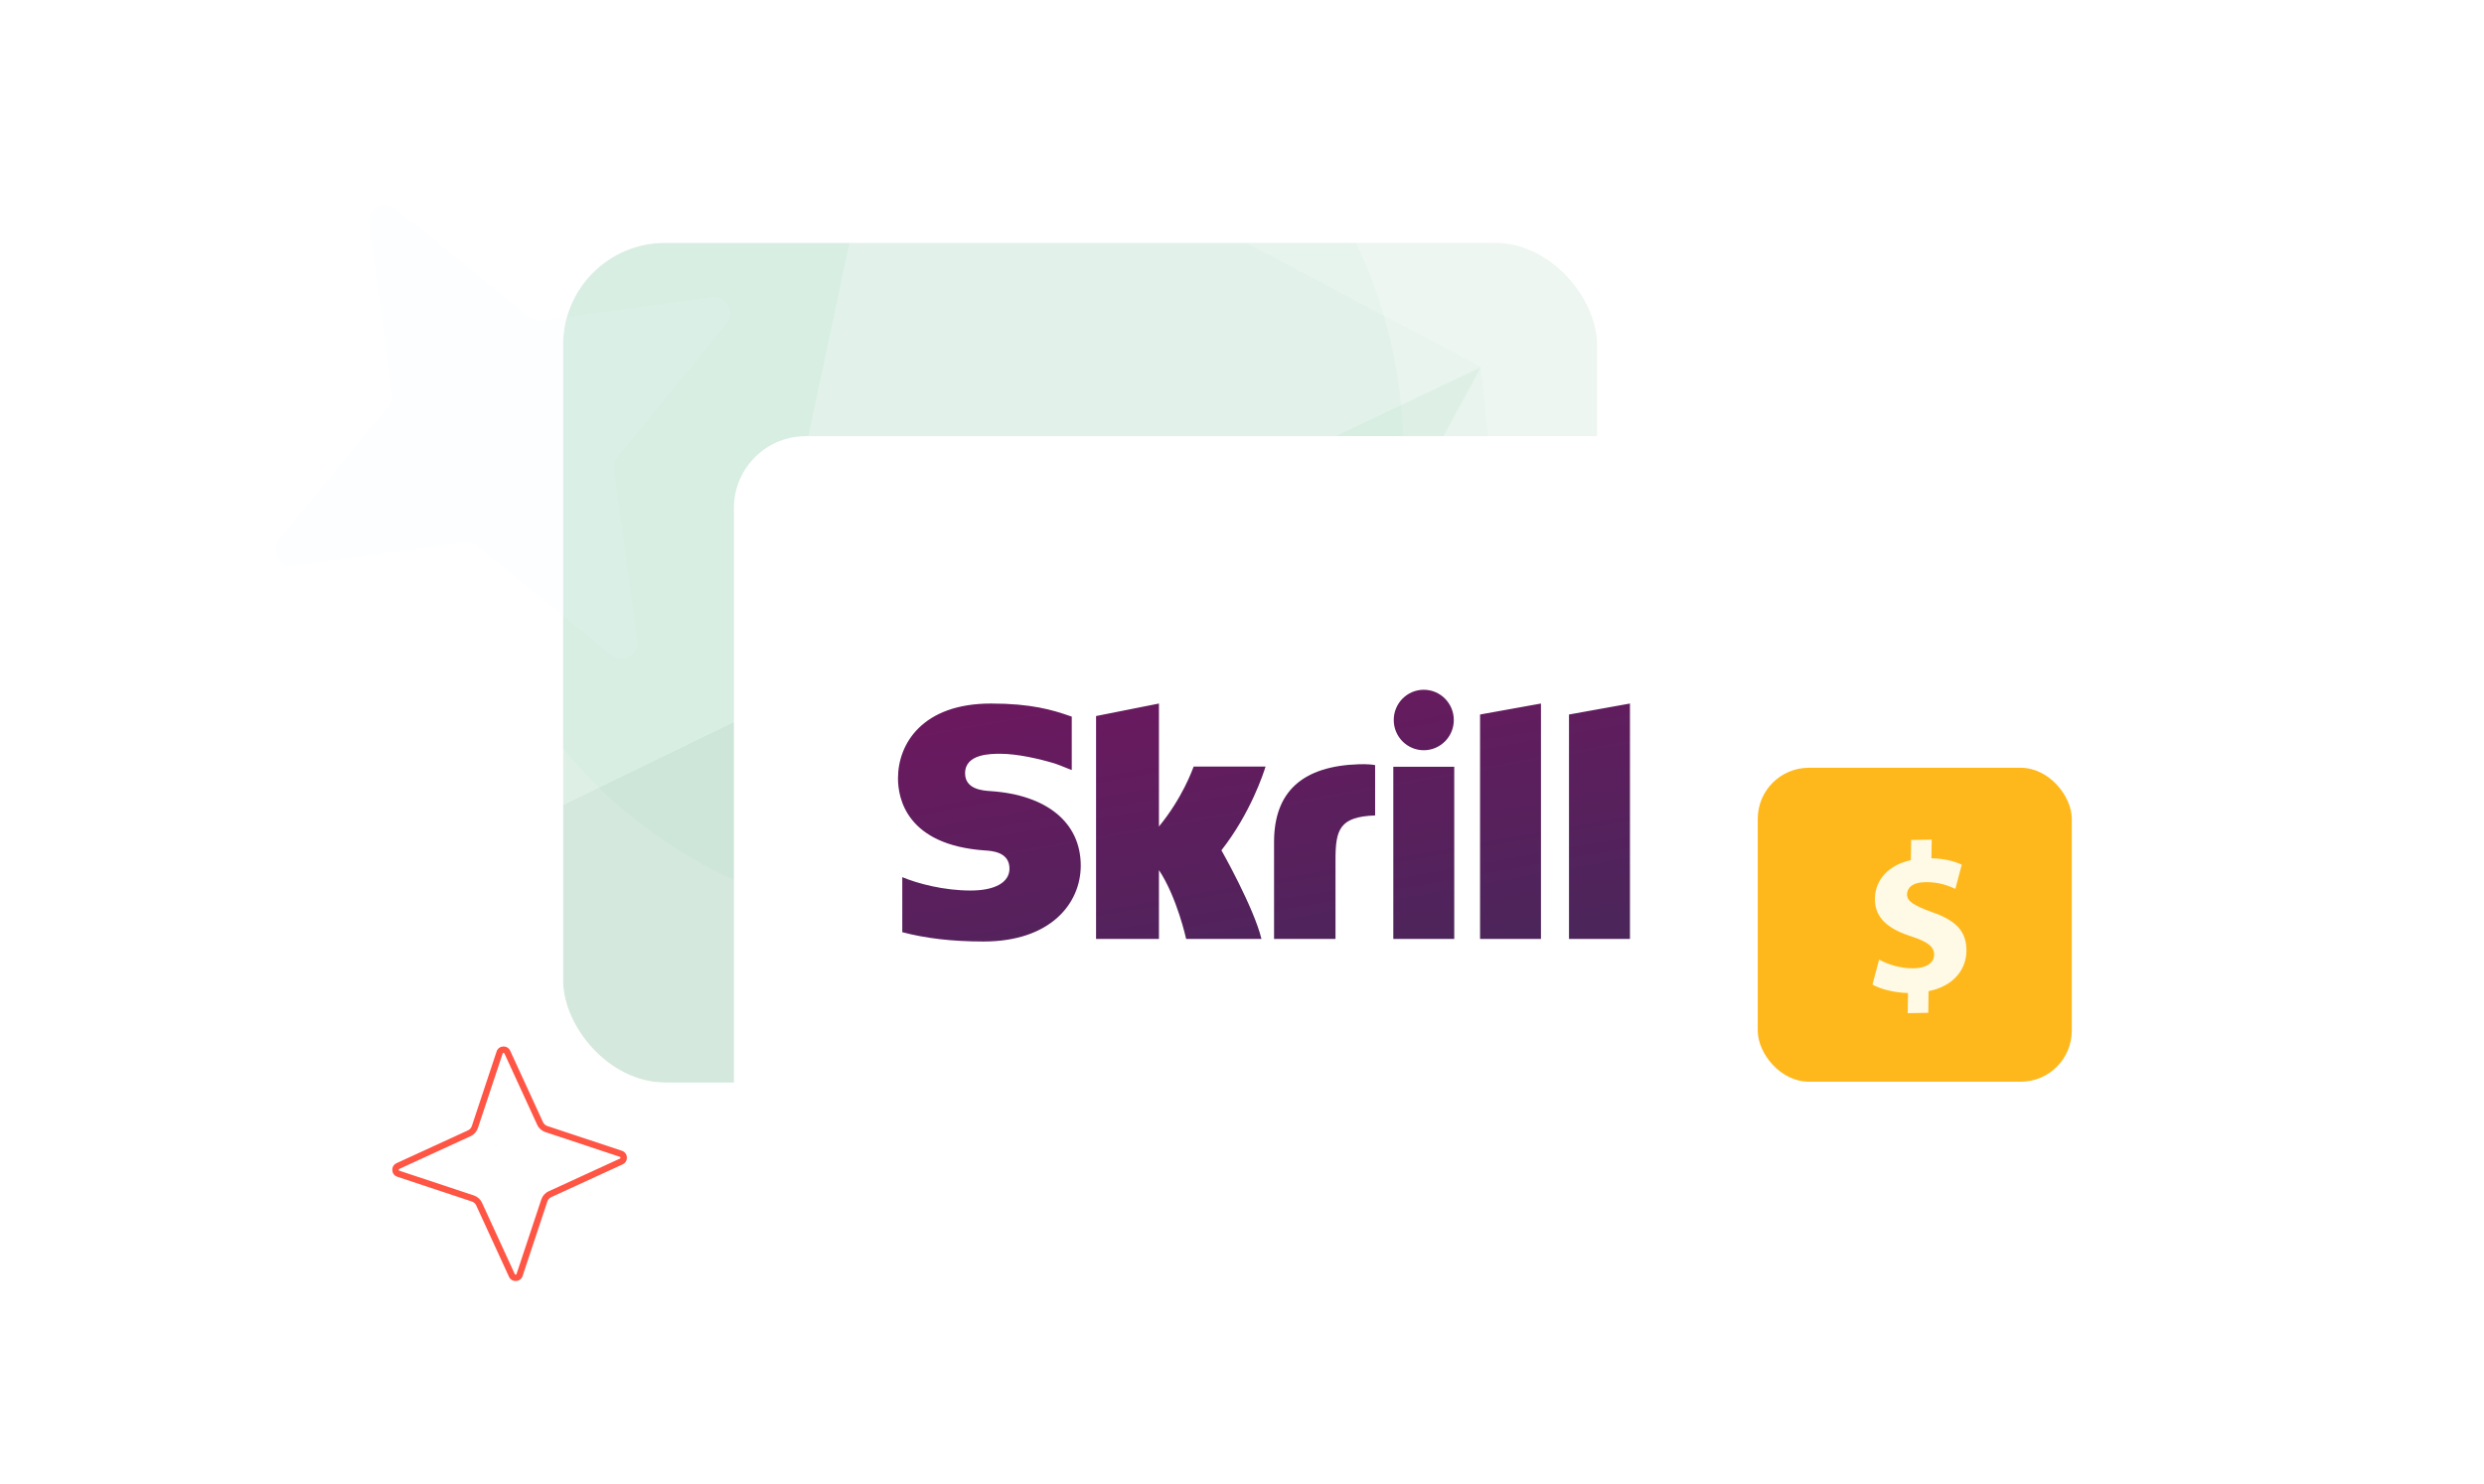 <svg width="900" height="538" viewBox="0 0 900 538" fill="none" xmlns="http://www.w3.org/2000/svg">
<path fill-rule="evenodd" clip-rule="evenodd" d="M197.569 410.287L197.558 410.283C196.276 409.844 195.204 408.903 194.633 407.648C194.632 407.646 194.631 407.645 194.63 407.643L182.753 381.786C182.753 381.785 182.752 381.784 182.752 381.783C182.703 381.68 182.654 381.644 182.622 381.626C182.577 381.6 182.509 381.581 182.425 381.585C182.341 381.59 182.275 381.618 182.234 381.648C182.203 381.67 182.161 381.709 182.127 381.811C182.127 381.81 182.127 381.811 182.127 381.811L173.147 408.844L173.144 408.855C172.704 410.137 171.764 411.209 170.509 411.781C170.507 411.781 170.505 411.782 170.503 411.783L144.646 423.66C144.645 423.66 144.644 423.661 144.643 423.661C144.54 423.71 144.504 423.759 144.486 423.792C144.461 423.836 144.441 423.904 144.446 423.988C144.451 424.072 144.478 424.138 144.508 424.18C144.531 424.21 144.57 424.252 144.67 424.286M144.672 424.286L171.705 433.266L171.715 433.269C172.998 433.709 174.07 434.649 174.641 435.904C174.642 435.906 174.643 435.908 174.644 435.91L186.52 461.767C186.521 461.768 186.521 461.769 186.522 461.77C186.57 461.873 186.62 461.909 186.652 461.927C186.697 461.952 186.765 461.972 186.849 461.967C186.933 461.962 186.999 461.935 187.04 461.905C187.071 461.883 187.113 461.843 187.147 461.742L196.126 434.708L196.13 434.698C196.569 433.416 197.509 432.344 198.764 431.772C198.766 431.771 198.768 431.77 198.771 431.769L224.627 419.893C224.628 419.892 224.629 419.892 224.63 419.891C224.733 419.843 224.769 419.793 224.788 419.761C224.813 419.716 224.833 419.648 224.828 419.564C224.823 419.481 224.795 419.415 224.765 419.373C224.743 419.343 224.704 419.3 224.602 419.267L197.569 410.287M225.603 421.99C227.789 420.973 227.597 417.826 225.332 417.072L198.308 408.096C197.604 407.854 197.034 407.344 196.736 406.687L184.85 380.81C183.833 378.624 180.686 378.816 179.933 381.081L170.956 408.105C170.715 408.81 170.204 409.379 169.548 409.677L143.671 421.563C141.485 422.58 141.677 425.727 143.941 426.48L170.966 435.457C171.67 435.699 172.24 436.209 172.538 436.865L184.423 462.742C185.44 464.928 188.587 464.737 189.341 462.472L198.318 435.448C198.559 434.743 199.07 434.173 199.726 433.876L225.603 421.99Z" fill="#FF5544"/>
<g clip-path="url(#clip0_11382_13321)">
<rect x="204" y="88" width="374.651" height="304.346" rx="37.003" fill="#F0F7F3"/>
<g filter="url(#filter0_f_11382_13321)">
<circle cx="336.898" cy="162.787" r="171.5" transform="rotate(90 336.898 162.787)" fill="#D5EFE2" fill-opacity="0.2"/>
</g>
<g filter="url(#filter1_f_11382_13321)">
<ellipse cx="564.562" cy="321.802" rx="113.5" ry="113.5" transform="rotate(90 564.562 321.802)" fill="#D5EFE2" fill-opacity="0.2"/>
</g>
<g opacity="0.12">
<path d="M271.467 258.883L348.173 334.545L292.962 426.029L110.123 337.205L271.467 258.883Z" fill="#007A3B"/>
<path d="M513.731 -71.345L442.435 83.062L322.429 19.328L513.731 -71.345Z" fill="#55BD8B"/>
<path d="M536.631 132.965L271.174 258.912L322.426 19.329L536.631 132.965Z" fill="#AADEC5"/>
<path d="M579.814 562.275L292.933 425.736L348.175 334.545L579.814 562.275Z" fill="#007A3B"/>
<path d="M579.488 562.014L400.144 385.497L536.632 132.963L579.488 562.014Z" fill="#AADEC5"/>
<path d="M536.633 132.964L705.223 53.012L579.519 562.307L536.633 132.964Z" fill="#D5EFE2"/>
<path d="M536.631 132.965L400.173 385.79L271.468 258.883L536.631 132.965Z" fill="#55BD8B"/>
<path d="M705.518 52.982L536.634 132.964L442.434 83.062L513.467 -71.022L705.518 52.982Z" fill="#D5EFE2"/>
<path d="M129.013 111.278L322.414 19.336L271.47 258.883L110.153 337.498L129.013 111.278Z" fill="#55BD8B"/>
</g>
</g>
<g filter="url(#filter2_d_11382_13321)">
<rect x="265.912" y="154.302" width="419.18" height="283.07" rx="26.034" fill="white"/>
</g>
<path fill-rule="evenodd" clip-rule="evenodd" d="M515.855 271.908C521.868 271.908 526.741 267.002 526.741 260.952C526.741 254.899 521.868 249.988 515.855 249.988C509.85 249.988 504.979 254.899 504.979 260.952C504.979 267.002 509.85 271.908 515.855 271.908ZM432.486 277.825C431.995 279.068 428.459 289.126 419.909 299.551V254.977L397.127 259.512V340.307H419.909V315.333C426.507 325.301 429.766 340.307 429.766 340.307H457.053C454.354 329.005 442.547 308.165 442.547 308.165C453.144 294.633 457.798 280.214 458.539 277.825H432.486ZM492.378 276.982C471.972 277.641 461.614 286.862 461.614 305.192V340.307H483.876V311.672C483.876 300.696 485.302 295.991 498.233 295.542V277.303C496.057 276.838 492.378 276.982 492.378 276.982ZM358.92 286.722C356.13 286.537 349.67 286.117 349.67 280.259C349.67 273.19 358.971 273.19 362.459 273.19C368.593 273.19 376.537 275.016 382.211 276.725C382.211 276.725 385.375 277.849 388.069 279L388.319 279.068V259.709L387.975 259.606C381.28 257.247 373.494 254.977 359.061 254.977C334.174 254.977 325.356 269.58 325.356 282.089C325.356 289.301 328.425 306.272 356.926 308.23C359.342 308.38 365.755 308.752 365.755 314.805C365.755 319.803 360.505 322.75 351.675 322.75C341.999 322.75 332.613 320.265 326.911 317.908V337.847C335.446 340.1 345.068 341.226 356.344 341.226C380.677 341.226 391.576 327.41 391.576 313.717C391.576 298.19 379.381 288.103 358.92 286.722ZM504.82 340.307H526.901V277.896H504.82V340.307ZM568.479 258.956V340.307H590.563V254.977L568.479 258.956ZM536.255 258.956L558.318 254.977V340.307H536.255V258.956Z" fill="url(#paint0_linear_11382_13321)"/>
<path d="M222.493 170.098L230.913 232.11C231.616 237.308 225.589 240.731 221.466 237.401L172.964 197.837C171.742 196.83 170.123 196.374 168.498 196.579L106.457 205.011C101.256 205.715 97.833 199.69 101.166 195.569L140.759 147.079C141.766 145.857 142.223 144.239 142.018 142.615L133.598 80.603C132.895 75.405 138.923 71.982 143.046 75.312L191.547 114.876C192.77 115.883 194.389 116.339 196.013 116.134L258.055 107.702C263.255 106.998 266.678 113.023 263.346 117.144L223.753 165.634C222.745 166.856 222.288 168.474 222.493 170.098Z" fill="#EBF2FF" fill-opacity="0.1"/>
<rect x="636.863" y="278.261" width="113.783" height="113.783" rx="18.501" fill="#FFB81C"/>
<path d="M691.207 367.206L691.307 359.897C686.219 359.759 681.3 358.466 678.434 356.829L680.837 347.786C684.003 349.495 688.466 351.026 693.405 350.937C697.738 350.855 700.721 349.11 700.767 346.034C700.807 343.113 698.401 341.309 692.804 339.49C684.712 336.873 679.216 333.126 679.317 325.667C679.41 318.898 684.193 313.503 692.344 311.737L692.445 304.427L699.891 304.29L699.797 311.058C704.885 311.195 708.289 312.209 710.782 313.392L708.46 322.125C706.496 321.316 703.025 319.611 697.551 319.711C692.612 319.805 690.988 321.984 690.955 324.138C690.922 326.678 693.558 328.243 699.985 330.584C708.985 333.647 712.573 337.808 712.479 344.732C712.386 351.58 707.521 357.511 698.759 359.214L698.652 367.059L691.206 367.197L691.207 367.206Z" fill="#FFFAE5"/>
<path d="M648.986 109.403L650.173 129.157C650.272 130.813 648.291 131.749 647.07 130.602L632.719 116.975C632.357 116.628 631.858 116.446 631.341 116.472L611.586 117.659C609.93 117.758 608.994 115.777 610.142 114.556L623.768 100.205C624.115 99.843 624.297 99.344 624.271 98.827L623.084 79.072C622.985 77.416 624.966 76.48 626.187 77.628L640.538 91.254C640.9 91.601 641.399 91.783 641.916 91.757L661.671 90.57C663.327 90.471 664.263 92.452 663.115 93.673L649.489 108.025C649.142 108.386 648.96 108.886 648.986 109.403Z" fill="white"/>
<defs>
<filter id="filter0_f_11382_13321" x="69.398" y="-104.713" width="535" height="535" filterUnits="userSpaceOnUse" color-interpolation-filters="sRGB">
<feFlood flood-opacity="0" result="BackgroundImageFix"/>
<feBlend mode="normal" in="SourceGraphic" in2="BackgroundImageFix" result="shape"/>
<feGaussianBlur stdDeviation="48" result="effect1_foregroundBlur_11382_13321"/>
</filter>
<filter id="filter1_f_11382_13321" x="355.062" y="112.302" width="419" height="419" filterUnits="userSpaceOnUse" color-interpolation-filters="sRGB">
<feFlood flood-opacity="0" result="BackgroundImageFix"/>
<feBlend mode="normal" in="SourceGraphic" in2="BackgroundImageFix" result="shape"/>
<feGaussianBlur stdDeviation="48" result="effect1_foregroundBlur_11382_13321"/>
</filter>
<filter id="filter2_d_11382_13321" x="248.677" y="140.838" width="453.65" height="317.54" filterUnits="userSpaceOnUse" color-interpolation-filters="sRGB">
<feFlood flood-opacity="0" result="BackgroundImageFix"/>
<feColorMatrix in="SourceAlpha" type="matrix" values="0 0 0 0 0 0 0 0 0 0 0 0 0 0 0 0 0 0 127 0" result="hardAlpha"/>
<feOffset dy="3.77"/>
<feGaussianBlur stdDeviation="8.618"/>
<feComposite in2="hardAlpha" operator="out"/>
<feColorMatrix type="matrix" values="0 0 0 0 0 0 0 0 0 0 0 0 0 0 0 0 0 0 0.05 0"/>
<feBlend mode="normal" in2="BackgroundImageFix" result="effect1_dropShadow_11382_13321"/>
<feBlend mode="normal" in="SourceGraphic" in2="effect1_dropShadow_11382_13321" result="shape"/>
</filter>
<linearGradient id="paint0_linear_11382_13321" x1="397.079" y1="249.988" x2="417.286" y2="362.475" gradientUnits="userSpaceOnUse">
<stop stop-color="#6B195F"/>
<stop offset="1" stop-color="#4C255B"/>
</linearGradient>
<clipPath id="clip0_11382_13321">
<rect x="204" y="88" width="374.651" height="304.346" rx="37.003" fill="white"/>
</clipPath>
</defs>
</svg>
